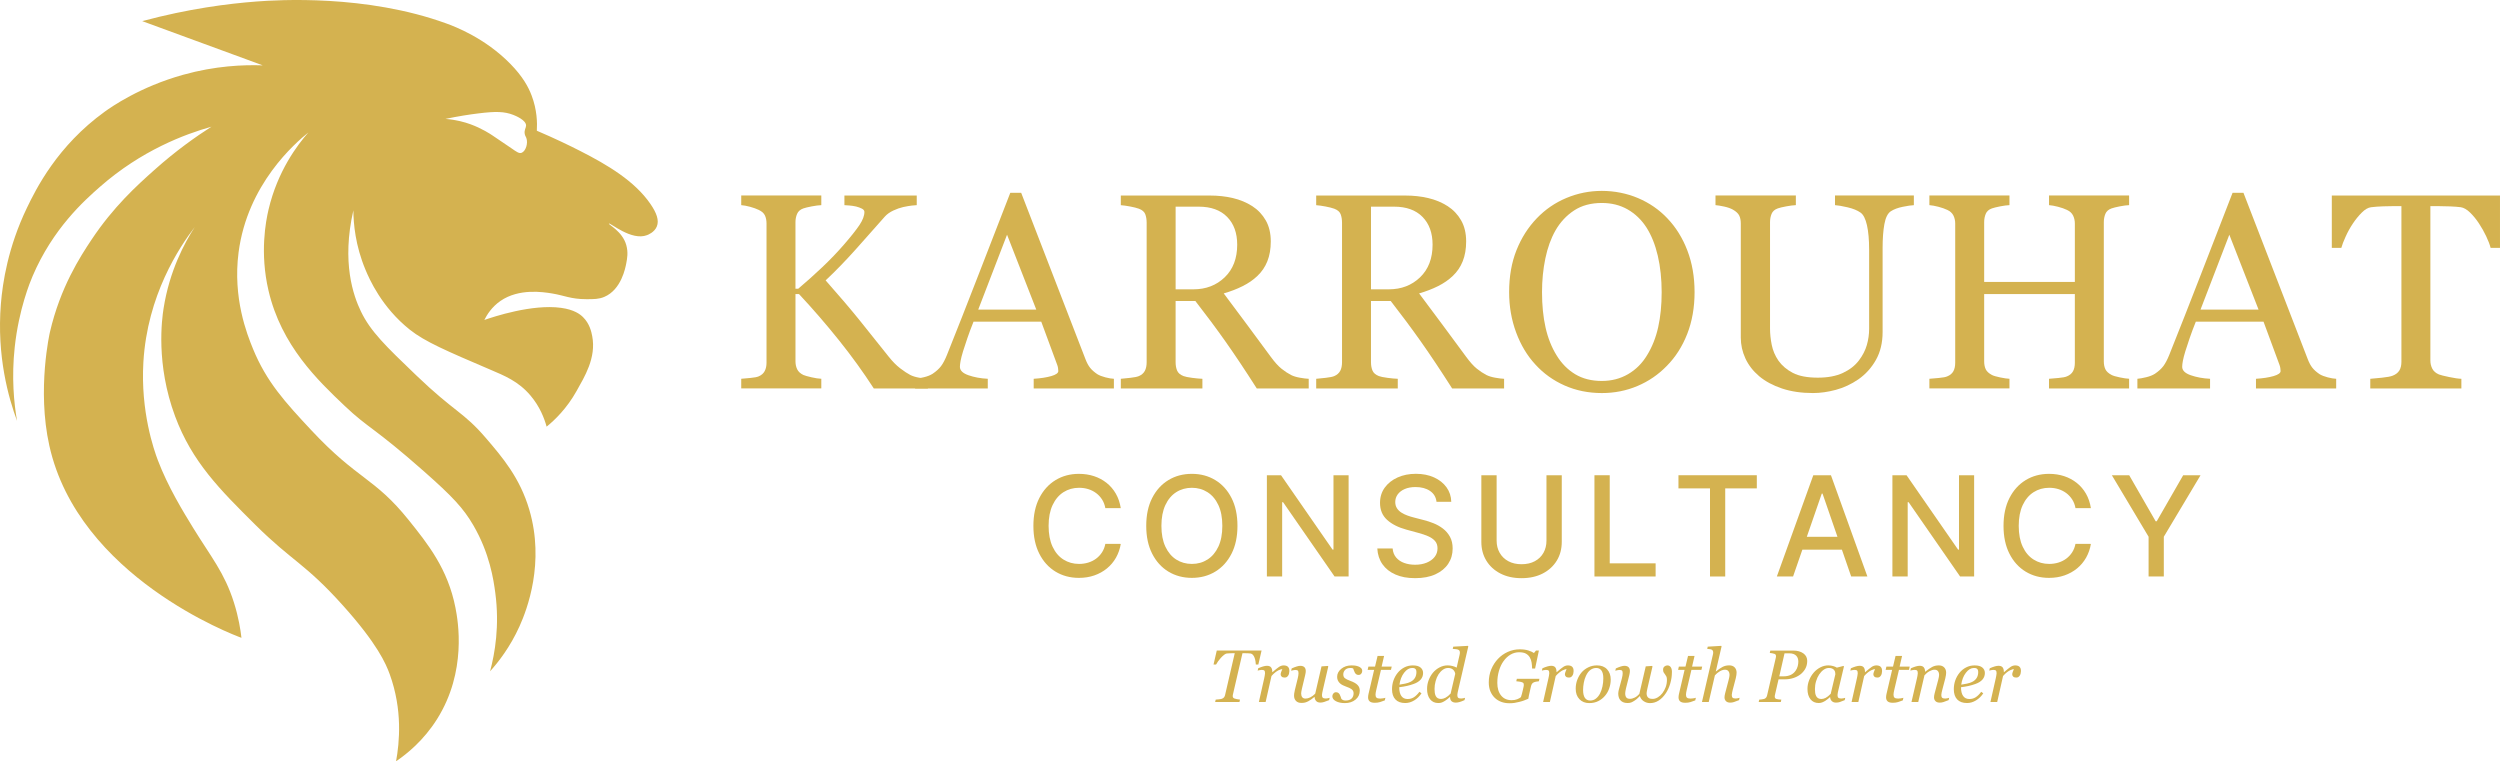 <?xml version="1.0" encoding="UTF-8"?>
<svg id="Layer_2" data-name="Layer 2" xmlns="http://www.w3.org/2000/svg" viewBox="0 0 2154.82 656.15">
  <defs>
    <style>
      .cls-1 {
        fill: #d4b250;
      }
    </style>
  </defs>
  <g id="Layer_2-2" data-name="Layer 2">
    <path class="cls-1" d="M560.66,175.83c-13.57-19.76-36.72-33.56-60.66-45.75-8.85-4.51-21.56-10.7-37.29-17.4.42-6.77.23-17.91-4.48-30.34-2.79-7.39-7.6-16.33-18.39-27.35-21.9-22.33-47.81-32.12-55.2-34.8C315.54-4.92,239.31-.09,221.05,1.3c-24.32,1.85-58.37,6.13-98.46,16.91,34.64,12.71,69.29,25.42,103.92,38.13-16.58-.6-40.78.34-68.62,8.11-37.41,10.44-62.07,27.81-67.63,31.82-40.84,29.49-59.18,66.5-67.13,83.04C6.88,213.15,2.25,243.68.77,261.85c-3.7,45.35,6.68,81.33,13.92,100.93-2.67-15.47-4.83-37.51-1.99-63.64,3.57-32.88,13.34-56.3,15.41-61.16,17.44-40.85,44.36-64.97,58.18-77.07,35.65-31.25,72.86-45.21,95.97-51.71-13,8.29-30.4,20.49-49.22,37.3-15.21,13.58-35.26,31.7-54.2,60.16-9.59,14.41-26.83,40.84-35.8,79.56,0,0-11.37,49.12-.5,97.95,25.12,112.83,158.65,163.08,165.58,165.58-.79-6.89-2.47-17.69-6.46-30.33-8.2-25.95-19.67-39.18-35.31-64.64-8.28-13.48-21.65-35.27-30.33-58.18-3.23-8.54-14.96-41.83-12.43-84.52,3.41-57.7,30.89-98.87,44.25-116.35-8.75,13.56-21.74,37.58-26.85,70.11-1.42,9.04-6.81,47.92,9.94,92.98,14.63,39.35,38.63,63.19,69.11,93.48,31.81,31.59,42.97,33.26,75.58,69.62,29.67,33.07,37.01,50.16,40.28,59.17,11.18,30.75,8.43,58.95,5.47,75.08,9.43-6.4,23.7-17.88,35.31-36.3,25.91-41.15,18.12-84.63,15.91-95.96-6.55-33.55-23.81-55.06-40.27-75.59-29.68-36.98-43.69-34.36-84.04-77.56-22.56-24.17-38.54-41.61-50.22-70.11-5.2-12.7-17.5-43.77-12.43-83.04,7.6-58.81,48.78-94.26,60.17-103.43-9.31,10.61-26.54,33.1-34.37,66.63-2.3,9.83-7.6,36.94,0,69.61,11.05,47.53,42.58,77.48,65.7,99.45,20.65,19.62,24.96,18.1,68.62,56.68,23.98,21.19,33.58,31.3,42.26,46.24,14.18,24.4,17.43,47.14,18.9,58.18,3.78,28.31-.31,52.06-4.48,67.63,7.13-7.93,17.26-20.83,25.36-38.78,6.58-14.58,21.89-54.77,8.45-100.44-8.1-27.57-23.17-45.16-37.29-61.66-19.57-22.86-26.82-22.2-60.17-54.2-26.24-25.17-39.36-37.76-47.73-55.19-6.4-13.31-16.76-42.09-6.47-87.02.09,11.49,1.68,30.26,10.45,51.21,3.33,7.94,13.85,32.28,38.29,51.71,12.93,10.28,31.66,18.29,69.11,34.31,12.42,5.31,24.36,10.05,34.81,22.37,8.12,9.58,11.96,19.76,13.92,26.85,7.05-5.75,17.43-15.7,25.86-30.82,6.7-12.04,17.05-28.47,13.43-47.24-.7-3.63-2.16-10.71-7.96-16.4-2.49-2.45-7.57-6.4-18.89-7.96-24.93-3.42-58.31,7.73-66.14,10.45,2.25-4.5,6.44-11.26,13.92-16.41,16.01-11.03,36.87-7.65,44.25-6.47,10.92,1.76,16.2,4.95,29.83,4.97,6.47.02,10.79-.02,15.42-1.99,14.73-6.25,18.21-25.26,18.9-28.83.82-4.28,1.82-9.51,0-15.92-3.34-11.78-15.51-17.54-14.92-18.39.81-1.18,19.36,15.15,32.82,9.94.83-.32,6.36-2.38,8.45-7.46,2.17-5.28-.2-11.73-5.47-19.39ZM449.51,131.73c-2.13.72-4.16-.77-8.71-3.94t-16.27-11.01c-1.64-1.12-9.12-6.09-19.06-9.7-4.9-1.78-12.19-3.87-21.52-4.59,11.32-2.39,21.05-3.85,28.59-4.77,14.56-1.78,22.07-1.72,29.89,1.31,1.54.6,11.08,4.39,11.01,9.2-.03,2.03-1.77,3.85-1.15,7.23.3,1.64.88,2.1,1.38,3.45,1.7,4.62-.58,11.6-4.17,12.82Z"/>
    <g>
      <path class="cls-1" d="M799.78,334.81h-46.64c-8.98-13.91-18.97-27.71-29.94-41.43-10.98-13.71-22.48-27.01-34.51-39.9h-3.05v57.89c0,2.58.49,4.88,1.46,6.91.98,2.03,2.75,3.67,5.33,4.92,1.25.55,3.57,1.21,6.97,1.99,3.4.78,6.23,1.21,8.5,1.29v8.32h-69.02v-8.32c1.8-.16,4.41-.39,7.85-.7,3.44-.31,5.86-.78,7.27-1.41,2.34-1.01,4.04-2.52,5.1-4.51s1.58-4.39,1.58-7.21v-120c0-2.66-.45-4.96-1.35-6.91-.9-1.95-2.68-3.55-5.33-4.8-2.11-1.01-4.61-1.91-7.5-2.7-2.89-.78-5.43-1.25-7.62-1.41v-8.32h69.02v8.32c-2.19.08-4.92.43-8.2,1.05-3.28.63-5.7,1.21-7.27,1.76-2.66.94-4.45,2.5-5.39,4.69-.94,2.19-1.41,4.57-1.41,7.15v57.42h2.34c7.03-5.94,13.95-12.13,20.74-18.57s12.97-12.87,18.52-19.28c6.17-7.11,10.68-12.79,13.54-17.05,2.85-4.26,4.28-8.03,4.28-11.31,0-1.17-.72-2.13-2.17-2.87-1.45-.74-3.11-1.35-4.98-1.82-2.19-.47-4.14-.76-5.86-.88-1.72-.12-3.13-.21-4.22-.29v-8.32h62.34v8.32c-.23,0-.74.04-1.52.12-.78.08-1.68.16-2.69.23-1.09.08-2.19.23-3.28.47-1.09.23-2.5.51-4.22.82-2.73.63-5.56,1.62-8.49,2.99-2.93,1.37-5.33,3.07-7.2,5.1-8.04,9.14-16.43,18.6-25.17,28.37-8.74,9.77-17.39,18.68-25.97,26.74,11.89,13.43,21.72,24.99,29.51,34.67,7.78,9.68,16.05,20.03,24.81,31.04,3.34,4.22,6.69,7.6,10.03,10.14,3.34,2.54,6.22,4.43,8.63,5.68,2.02,1.02,4.55,1.8,7.58,2.34,3.03.55,5.56.86,7.58.94v8.32Z"/>
      <path class="cls-1" d="M960.09,334.81h-69.12v-8.32c6.09-.39,11.15-1.17,15.17-2.34,4.02-1.17,6.04-2.62,6.04-4.34,0-.7-.08-1.56-.23-2.58-.16-1.01-.39-1.91-.7-2.7l-13.77-37.27h-58.37c-2.19,5.47-3.97,10.24-5.34,14.3-1.37,4.06-2.6,7.81-3.7,11.25-1.02,3.36-1.72,6.09-2.11,8.2-.39,2.11-.59,3.83-.59,5.16,0,3.13,2.46,5.55,7.38,7.27,4.92,1.72,10.47,2.74,16.64,3.05v8.32h-62.63v-8.32c2.03-.16,4.57-.6,7.62-1.35,3.05-.74,5.55-1.74,7.5-2.99,3.12-2.11,5.55-4.32,7.27-6.62,1.72-2.3,3.4-5.49,5.04-9.55,8.36-20.86,17.58-44.3,27.66-70.31s19.06-49.18,26.95-69.49h9.38l55.43,143.44c1.17,3.05,2.5,5.51,3.98,7.38,1.48,1.88,3.55,3.71,6.21,5.51,1.8,1.09,4.14,2.01,7.03,2.75,2.89.74,5.31,1.15,7.27,1.23v8.32ZM893.19,266.84l-25.19-64.53-24.83,64.53h50.02Z"/>
      <path class="cls-1" d="M1128.02,334.81h-44.78c-9.91-15.55-18.87-28.98-26.87-40.31-8-11.33-16.68-23.01-26.05-35.04h-17.03v52.73c0,2.74.43,5.14,1.29,7.21.86,2.07,2.7,3.65,5.51,4.75,1.41.55,3.87,1.05,7.38,1.52s6.48.74,8.91.82v8.32h-70.31v-8.32c1.88-.16,4.59-.43,8.14-.82,3.55-.39,6.04-.9,7.44-1.52,2.34-1.01,4.04-2.5,5.1-4.45,1.05-1.95,1.58-4.45,1.58-7.5v-120.23c0-2.73-.39-5.16-1.17-7.27-.78-2.11-2.62-3.71-5.51-4.8-1.95-.7-4.49-1.35-7.62-1.93-3.13-.59-5.78-.96-7.97-1.11v-8.32h76.76c7.03,0,13.63.72,19.8,2.17,6.17,1.45,11.76,3.77,16.76,6.97,4.84,3.13,8.71,7.21,11.6,12.25,2.89,5.04,4.34,11.11,4.34,18.22,0,6.41-.98,12.07-2.93,16.99-1.95,4.92-4.84,9.18-8.67,12.77-3.52,3.36-7.73,6.27-12.66,8.73s-10.35,4.55-16.29,6.27c8.2,10.86,15.02,20,20.45,27.42,5.43,7.42,12.09,16.45,19.98,27.07,3.44,4.69,6.54,8.14,9.32,10.37,2.77,2.23,5.53,4.04,8.26,5.45,2.03,1.02,4.57,1.8,7.62,2.34,3.05.55,5.58.86,7.62.94v8.32ZM1066.38,210.89c0-10.06-2.89-18.04-8.67-23.93-5.78-5.89-13.95-8.83-24.49-8.83h-19.92v71.25h15.35c10.78,0,19.76-3.45,26.95-10.35,7.19-6.9,10.78-16.28,10.78-28.14Z"/>
      <path class="cls-1" d="M1296.42,334.81h-44.78c-9.91-15.55-18.87-28.98-26.87-40.31-8-11.33-16.68-23.01-26.05-35.04h-17.03v52.73c0,2.74.43,5.14,1.29,7.21.86,2.07,2.7,3.65,5.51,4.75,1.41.55,3.87,1.05,7.38,1.52s6.48.74,8.91.82v8.32h-70.31v-8.32c1.88-.16,4.59-.43,8.14-.82,3.55-.39,6.04-.9,7.44-1.52,2.34-1.01,4.04-2.5,5.1-4.45,1.05-1.95,1.58-4.45,1.58-7.5v-120.23c0-2.73-.39-5.16-1.17-7.27-.78-2.11-2.62-3.71-5.51-4.8-1.95-.7-4.49-1.35-7.62-1.93-3.13-.59-5.78-.96-7.97-1.11v-8.32h76.76c7.03,0,13.63.72,19.8,2.17,6.17,1.45,11.76,3.77,16.76,6.97,4.84,3.13,8.71,7.21,11.6,12.25,2.89,5.04,4.34,11.11,4.34,18.22,0,6.41-.98,12.07-2.93,16.99-1.95,4.92-4.84,9.18-8.67,12.77-3.52,3.36-7.73,6.27-12.66,8.73s-10.35,4.55-16.29,6.27c8.2,10.86,15.02,20,20.45,27.42,5.43,7.42,12.09,16.45,19.98,27.07,3.44,4.69,6.54,8.14,9.32,10.37,2.77,2.23,5.53,4.04,8.26,5.45,2.03,1.02,4.57,1.8,7.62,2.34,3.05.55,5.58.86,7.62.94v8.32ZM1234.78,210.89c0-10.06-2.89-18.04-8.67-23.93-5.78-5.89-13.95-8.83-24.49-8.83h-19.92v71.25h15.35c10.78,0,19.76-3.45,26.95-10.35,7.19-6.9,10.78-16.28,10.78-28.14Z"/>
      <path class="cls-1" d="M1437.16,188.21c7.34,7.66,13.08,16.9,17.23,27.71,4.14,10.82,6.21,22.79,6.21,35.92s-2.11,25.2-6.33,35.98-10.08,19.96-17.58,27.54c-7.27,7.5-15.7,13.28-25.31,17.34s-19.84,6.09-30.7,6.09c-11.56,0-22.25-2.17-32.05-6.5-9.81-4.34-18.22-10.37-25.25-18.11-7.03-7.58-12.56-16.78-16.58-27.6-4.02-10.82-6.04-22.4-6.04-34.75,0-13.51,2.11-25.57,6.33-36.15,4.22-10.59,10.04-19.75,17.46-27.48,7.34-7.66,15.88-13.52,25.61-17.58,9.73-4.06,19.9-6.09,30.53-6.09s21.41,2.07,31.17,6.21c9.76,4.14,18.2,9.96,25.31,17.46ZM1419.7,306.1c4.37-7.11,7.56-15.16,9.55-24.14,1.99-8.98,2.99-19.02,2.99-30.12s-1.11-21.87-3.34-31.41c-2.23-9.53-5.49-17.66-9.79-24.38-4.3-6.64-9.69-11.82-16.17-15.53-6.49-3.71-13.91-5.57-22.27-5.57-9.38,0-17.34,2.15-23.91,6.45-6.56,4.3-11.92,10.04-16.05,17.23-3.91,6.88-6.82,14.92-8.73,24.14-1.92,9.22-2.87,18.91-2.87,29.06,0,11.25,1.01,21.41,3.05,30.47,2.03,9.06,5.23,17.11,9.61,24.14,4.22,6.88,9.53,12.25,15.94,16.11,6.41,3.87,14.06,5.8,22.97,5.8,8.36,0,15.9-1.95,22.62-5.86,6.72-3.91,12.19-9.38,16.41-16.41Z"/>
      <path class="cls-1" d="M1649.62,176.84c-2.19.08-5.39.55-9.61,1.41-4.22.86-7.66,2.15-10.31,3.87-2.66,1.8-4.49,5.51-5.51,11.13-1.02,5.62-1.52,12.5-1.52,20.62v72.3c0,9.22-1.92,17.23-5.74,24.02-3.83,6.8-8.87,12.38-15.12,16.76-6.17,4.22-12.68,7.25-19.51,9.08-6.84,1.83-13.38,2.75-19.63,2.75-10,0-18.91-1.31-26.72-3.93-7.81-2.62-14.38-6.15-19.69-10.61-5.24-4.45-9.18-9.55-11.84-15.29-2.66-5.74-3.98-11.74-3.98-17.99v-98.32c0-2.73-.45-5.02-1.35-6.86-.9-1.83-2.72-3.53-5.45-5.1-1.95-1.09-4.45-1.97-7.5-2.64-3.05-.66-5.55-1.07-7.5-1.23v-8.32h69.26v8.32c-2.19.08-4.94.43-8.26,1.05-3.32.62-5.76,1.21-7.32,1.76-2.66.94-4.43,2.5-5.33,4.68-.9,2.19-1.35,4.57-1.35,7.14v91.8c0,4.45.49,9.12,1.46,13.99.98,4.88,2.91,9.43,5.8,13.64,3.05,4.3,7.19,7.81,12.42,10.54,5.23,2.73,12.42,4.1,21.56,4.1,8.59,0,15.8-1.37,21.62-4.1,5.82-2.73,10.41-6.32,13.77-10.77,3.2-4.21,5.47-8.62,6.8-13.23,1.33-4.6,1.99-9.25,1.99-13.93v-68.15c0-8.66-.63-15.75-1.88-21.25-1.25-5.5-3.09-9.12-5.51-10.83-2.74-1.95-6.47-3.47-11.19-4.57-4.73-1.09-8.34-1.72-10.84-1.87v-8.32h67.97v8.32Z"/>
      <path class="cls-1" d="M1835.13,334.81h-69.02v-8.32c1.88-.16,4.59-.39,8.14-.7,3.55-.31,6-.78,7.32-1.41,2.34-.94,4.06-2.36,5.16-4.28,1.09-1.91,1.64-4.39,1.64-7.44v-59.18h-78.16v57.89c0,2.74.45,5.04,1.35,6.91.9,1.88,2.67,3.52,5.33,4.92,1.33.7,3.69,1.41,7.09,2.11s6.07,1.09,8.03,1.17v8.32h-69.02v-8.32c1.88-.16,4.59-.39,8.14-.7,3.55-.31,6-.78,7.32-1.41,2.34-.94,4.06-2.36,5.16-4.28,1.09-1.91,1.64-4.39,1.64-7.44v-120c0-2.5-.51-4.78-1.52-6.86-1.02-2.07-2.77-3.69-5.27-4.86-2.11-1.01-4.67-1.91-7.68-2.7-3.01-.78-5.61-1.25-7.79-1.41v-8.32h69.02v8.32c-2.19.08-4.86.43-8.03,1.05-3.16.63-5.53,1.21-7.09,1.76-2.66.94-4.43,2.5-5.33,4.69-.9,2.19-1.35,4.57-1.35,7.15v51.56h78.16v-50.39c0-2.5-.51-4.78-1.52-6.86-1.02-2.07-2.77-3.69-5.27-4.86-2.11-1.01-4.67-1.91-7.68-2.7-3.01-.78-5.61-1.25-7.79-1.41v-8.32h69.02v8.32c-2.19.08-4.86.43-8.03,1.05-3.16.63-5.53,1.21-7.09,1.76-2.66.94-4.43,2.5-5.33,4.69-.9,2.19-1.35,4.57-1.35,7.15v119.88c0,2.74.45,5.04,1.35,6.91.9,1.88,2.67,3.52,5.33,4.92,1.33.7,3.69,1.41,7.09,2.11s6.07,1.09,8.03,1.17v8.32Z"/>
      <path class="cls-1" d="M2013.61,334.81h-69.12v-8.32c6.09-.39,11.15-1.17,15.17-2.34,4.02-1.17,6.04-2.62,6.04-4.34,0-.7-.08-1.56-.23-2.58-.16-1.01-.39-1.91-.7-2.7l-13.77-37.27h-58.37c-2.19,5.47-3.97,10.24-5.34,14.3-1.37,4.06-2.6,7.81-3.7,11.25-1.02,3.36-1.72,6.09-2.11,8.2s-.59,3.83-.59,5.16c0,3.13,2.46,5.55,7.38,7.27,4.92,1.72,10.47,2.74,16.64,3.05v8.32h-62.63v-8.32c2.03-.16,4.57-.6,7.62-1.35,3.05-.74,5.55-1.74,7.5-2.99,3.12-2.11,5.55-4.32,7.27-6.62,1.72-2.3,3.4-5.49,5.04-9.55,8.36-20.86,17.58-44.3,27.66-70.31s19.06-49.18,26.95-69.49h9.38l55.43,143.44c1.17,3.05,2.5,5.51,3.98,7.38,1.48,1.88,3.55,3.71,6.21,5.51,1.8,1.09,4.14,2.01,7.03,2.75,2.89.74,5.31,1.15,7.27,1.23v8.32ZM1946.71,266.84l-25.19-64.53-24.83,64.53h50.01Z"/>
      <path class="cls-1" d="M2154.82,213.64h-8.09c-.71-2.81-1.98-6.15-3.82-10.02-1.84-3.87-3.9-7.52-6.17-10.96-2.35-3.59-4.92-6.74-7.69-9.43-2.78-2.7-5.46-4.24-8.05-4.63-2.43-.31-5.48-.55-9.16-.7-3.68-.16-7.09-.23-10.22-.23h-6.81v133.01c0,2.58.55,4.94,1.64,7.09,1.09,2.15,3.01,3.81,5.74,4.98,1.41.55,4.35,1.29,8.85,2.23,4.49.94,7.99,1.45,10.49,1.52v8.32h-78.52v-8.32c2.19-.16,5.53-.47,10.02-.94,4.49-.47,7.6-1.05,9.32-1.76,2.58-1.01,4.47-2.48,5.68-4.39,1.21-1.91,1.82-4.47,1.82-7.68v-134.06h-6.8c-2.42,0-5.43.06-9.02.18-3.59.12-7.03.37-10.31.76-2.58.31-5.25,1.86-8.03,4.63-2.77,2.77-5.33,5.92-7.68,9.43s-4.42,7.25-6.21,11.19c-1.8,3.95-3.05,7.21-3.75,9.79h-8.2v-45.12h144.96v45.12Z"/>
    </g>
    <g>
      <path class="cls-1" d="M966.03,438h-13.3c-.51-2.84-1.46-5.34-2.85-7.5-1.39-2.16-3.1-3.99-5.11-5.5-2.02-1.5-4.27-2.64-6.75-3.41-2.49-.77-5.12-1.15-7.9-1.15-5.03,0-9.52,1.26-13.49,3.79-3.96,2.53-7.09,6.24-9.38,11.12-2.29,4.89-3.43,10.85-3.43,17.9s1.14,13.1,3.43,17.98c2.29,4.89,5.42,8.58,9.4,11.08,3.98,2.5,8.45,3.75,13.42,3.75,2.76,0,5.38-.38,7.86-1.13,2.49-.75,4.74-1.87,6.75-3.34,2.02-1.48,3.73-3.29,5.13-5.43,1.41-2.14,2.38-4.61,2.92-7.39l13.3.04c-.71,4.29-2.08,8.23-4.11,11.83s-4.63,6.69-7.8,9.29c-3.17,2.6-6.78,4.61-10.85,6.03-4.06,1.42-8.5,2.13-13.3,2.13-7.56,0-14.29-1.8-20.2-5.39-5.91-3.59-10.56-8.74-13.96-15.45-3.4-6.71-5.09-14.7-5.09-23.99s1.7-17.32,5.11-24.01,8.07-11.83,13.98-15.43c5.91-3.59,12.63-5.39,20.16-5.39,4.63,0,8.96.66,12.98,1.98,4.02,1.32,7.63,3.25,10.85,5.8,3.21,2.54,5.87,5.64,7.97,9.29,2.1,3.65,3.52,7.82,4.26,12.51Z"/>
      <path class="cls-1" d="M1066.6,453.25c0,9.32-1.7,17.32-5.11,24.01-3.41,6.69-8.08,11.83-14,15.43s-12.65,5.39-20.18,5.39-14.3-1.8-20.22-5.39-10.59-8.74-14-15.45-5.11-14.7-5.11-23.99,1.7-17.32,5.11-24.01,8.08-11.83,14-15.43,12.66-5.39,20.22-5.39,14.25,1.8,20.18,5.39,10.59,8.74,14,15.43,5.11,14.69,5.11,24.01ZM1053.56,453.25c0-7.1-1.14-13.09-3.43-17.96-2.29-4.87-5.41-8.57-9.38-11.08-3.96-2.51-8.44-3.77-13.44-3.77s-9.52,1.26-13.47,3.77c-3.95,2.51-7.07,6.21-9.35,11.08-2.29,4.87-3.43,10.86-3.43,17.96s1.14,13.09,3.43,17.96c2.29,4.87,5.4,8.57,9.35,11.08,3.95,2.51,8.44,3.77,13.47,3.77s9.48-1.26,13.44-3.77c3.96-2.51,7.09-6.21,9.38-11.08,2.29-4.87,3.43-10.86,3.43-17.96Z"/>
      <path class="cls-1" d="M1162.4,409.62v87.27h-12.1l-44.36-64.01h-.81v64.01h-13.17v-87.27h12.19l44.4,64.09h.81v-64.09h13.04Z"/>
      <path class="cls-1" d="M1238.18,432.54c-.46-4.03-2.33-7.17-5.62-9.4-3.3-2.23-7.44-3.34-12.44-3.34-3.58,0-6.68.56-9.29,1.68-2.62,1.12-4.64,2.66-6.07,4.6-1.44,1.95-2.15,4.16-2.15,6.63,0,2.07.49,3.86,1.47,5.37s2.27,2.76,3.88,3.77c1.6,1.01,3.33,1.85,5.18,2.51,1.85.67,3.62,1.21,5.33,1.64l8.52,2.22c2.78.68,5.64,1.61,8.56,2.77s5.64,2.7,8.14,4.6c2.5,1.9,4.52,4.26,6.07,7.07,1.55,2.81,2.32,6.18,2.32,10.1,0,4.94-1.27,9.33-3.81,13.17-2.54,3.84-6.22,6.86-11.04,9.08-4.81,2.22-10.63,3.32-17.45,3.32s-12.19-1.04-16.96-3.11c-4.77-2.07-8.51-5.02-11.21-8.84-2.7-3.82-4.19-8.36-4.47-13.62h13.21c.25,3.15,1.29,5.77,3.09,7.86,1.8,2.09,4.12,3.64,6.95,4.64,2.83,1.01,5.93,1.51,9.31,1.51,3.72,0,7.04-.59,9.95-1.77,2.91-1.18,5.21-2.83,6.88-4.94,1.68-2.12,2.51-4.59,2.51-7.44,0-2.58-.73-4.7-2.19-6.35-1.46-1.65-3.44-3.01-5.92-4.09-2.49-1.08-5.29-2.03-8.42-2.86l-10.31-2.81c-6.99-1.9-12.52-4.7-16.6-8.39-4.08-3.69-6.12-8.58-6.12-14.66,0-5.03,1.36-9.42,4.09-13.17,2.73-3.75,6.42-6.67,11.08-8.76s9.91-3.13,15.77-3.13,11.13,1.04,15.66,3.11c4.53,2.07,8.1,4.92,10.72,8.54,2.61,3.62,3.98,7.78,4.09,12.46h-12.7Z"/>
      <path class="cls-1" d="M1332.92,409.62h13.21v57.4c0,6.11-1.43,11.51-4.3,16.21-2.87,4.7-6.9,8.39-12.1,11.08s-11.29,4.03-18.28,4.03-13.04-1.34-18.24-4.03c-5.2-2.68-9.23-6.38-12.1-11.08s-4.3-10.11-4.3-16.21v-57.4h13.17v56.33c0,3.95.87,7.46,2.62,10.53s4.23,5.48,7.44,7.22c3.21,1.75,7.02,2.62,11.42,2.62s8.26-.87,11.48-2.62c3.22-1.75,5.7-4.16,7.42-7.22s2.58-6.58,2.58-10.53v-56.33Z"/>
      <path class="cls-1" d="M1374.3,496.89v-87.27h13.17v75.94h39.55v11.33h-52.71Z"/>
      <path class="cls-1" d="M1446.71,420.95v-11.33h67.54v11.33h-27.23v75.94h-13.12v-75.94h-27.19Z"/>
      <path class="cls-1" d="M1545.5,496.89h-13.98l31.41-87.27h15.21l31.41,87.27h-13.98l-24.67-71.42h-.68l-24.72,71.42ZM1547.84,462.71h45.34v11.08h-45.34v-11.08Z"/>
      <path class="cls-1" d="M1701.56,409.62v87.27h-12.1l-44.36-64.01h-.81v64.01h-13.17v-87.27h12.19l44.4,64.09h.81v-64.09h13.04Z"/>
      <path class="cls-1" d="M1802.22,438h-13.29c-.51-2.84-1.46-5.34-2.86-7.5-1.39-2.16-3.1-3.99-5.11-5.5-2.02-1.5-4.27-2.64-6.75-3.41-2.49-.77-5.12-1.15-7.91-1.15-5.03,0-9.52,1.26-13.49,3.79-3.96,2.53-7.09,6.24-9.38,11.12-2.29,4.89-3.43,10.85-3.43,17.9s1.14,13.1,3.43,17.98c2.29,4.89,5.42,8.58,9.4,11.08,3.98,2.5,8.45,3.75,13.42,3.75,2.75,0,5.38-.38,7.86-1.13,2.49-.75,4.74-1.87,6.75-3.34s3.73-3.29,5.13-5.43c1.41-2.14,2.38-4.61,2.92-7.39l13.29.04c-.71,4.29-2.08,8.23-4.11,11.83-2.03,3.59-4.63,6.69-7.8,9.29-3.17,2.6-6.78,4.61-10.85,6.03s-8.49,2.13-13.29,2.13c-7.56,0-14.29-1.8-20.2-5.39-5.91-3.59-10.56-8.74-13.96-15.45-3.4-6.71-5.09-14.7-5.09-23.99s1.71-17.32,5.12-24.01c3.41-6.69,8.07-11.83,13.98-15.43,5.91-3.59,12.63-5.39,20.16-5.39,4.63,0,8.96.66,12.98,1.98,4.02,1.32,7.63,3.25,10.84,5.8,3.21,2.54,5.87,5.64,7.97,9.29,2.1,3.65,3.52,7.82,4.26,12.51Z"/>
      <path class="cls-1" d="M1820.25,409.62h14.96l22.8,39.67h.94l22.8-39.67h14.96l-31.66,53.01v34.26h-13.12v-34.26l-31.66-53.01Z"/>
    </g>
    <g>
      <path class="cls-1" d="M1087.38,560.74l-2.78,12.03h-2.16c-.02-.73-.12-1.66-.3-2.78-.18-1.12-.43-2.13-.76-3.03-.35-.96-.81-1.78-1.39-2.47-.57-.69-1.25-1.09-2.04-1.22-.62-.08-1.42-.15-2.38-.19-.97-.04-1.86-.06-2.69-.06h-1.96l-8.27,35.79c-.04.16-.07.35-.09.54-.02.2-.03.39-.03.58,0,.5.09.91.28,1.23.19.32.54.61,1.06.86.42.17,1.17.37,2.27.61,1.09.24,1.98.37,2.67.39l-.5,2.06h-20.95l.5-2.06c.62-.04,1.53-.12,2.72-.25s2.05-.28,2.59-.47c.83-.31,1.46-.74,1.88-1.28.42-.54.71-1.19.88-1.94l8.34-36.06h-1.66c-.63,0-1.41.02-2.35.05-.94.03-1.9.1-2.88.2-.69.08-1.49.5-2.41,1.23-.92.74-1.84,1.61-2.75,2.61-.88.98-1.67,1.97-2.38,2.98-.71,1.01-1.26,1.9-1.66,2.67h-2.19l2.78-12.03h38.62Z"/>
      <path class="cls-1" d="M1111.32,578.61c0,.58-.08,1.22-.25,1.92-.17.7-.41,1.28-.72,1.73-.38.56-.79,1-1.23,1.3-.45.3-1.09.45-1.92.45-1.12,0-1.97-.28-2.53-.84s-.84-1.19-.84-1.88c0-.65.16-1.37.47-2.17.31-.8.64-1.6.97-2.39-.25,0-.66.07-1.23.2-.57.14-1.26.4-2.07.8s-1.73.99-2.76,1.78-2.12,1.85-3.29,3.16l-5.04,22.4h-5.83l4.56-20.27c.1-.5.25-1.25.45-2.25.2-1,.3-1.74.3-2.22,0-1.17-.2-1.95-.59-2.35s-1.19-.59-2.37-.59c-.46,0-1.04.08-1.75.23s-1.26.29-1.65.39l.47-2c1.62-.73,3.06-1.27,4.31-1.62,1.25-.35,2.32-.53,3.22-.53,1.67,0,2.85.45,3.56,1.36.71.91,1.06,2.27,1.06,4.08h.19c2.48-2.15,4.36-3.65,5.64-4.5,1.28-.86,2.62-1.28,4.02-1.28.67,0,1.31.08,1.94.25.62.17,1.16.45,1.59.84.46.44.8.94,1.02,1.52.22.57.33,1.4.33,2.48Z"/>
      <path class="cls-1" d="M1133.13,600.71h-.19c-.96.77-1.88,1.48-2.75,2.12-.88.65-1.74,1.19-2.59,1.62-1,.5-1.91.86-2.72,1.08s-1.88.33-3.19.33c-2,0-3.55-.58-4.66-1.73-1.1-1.16-1.66-2.67-1.66-4.55,0-.5.04-1.09.12-1.78.08-.69.28-1.71.59-3.06l2.43-9.91c.21-.92.38-1.73.51-2.44.14-.71.2-1.38.2-2.03,0-1.17-.19-1.94-.58-2.33-.38-.38-1.17-.58-2.36-.58-.46,0-1.04.09-1.75.26-.71.18-1.26.32-1.65.43l.47-2.01c1.62-.73,3.06-1.29,4.3-1.67,1.24-.38,2.23-.57,2.98-.57,1.67,0,2.89.39,3.67,1.17s1.17,1.89,1.17,3.33c0,.38-.04.89-.12,1.53-.08.65-.21,1.29-.38,1.94l-2.76,11.56c-.21.88-.38,1.69-.51,2.45-.13.76-.2,1.34-.2,1.73,0,1.4.3,2.5.91,3.31s1.56,1.22,2.87,1.22,2.7-.35,4.1-1.05c1.41-.7,2.82-1.75,4.23-3.17l5.44-23.53,5.45-.38.38.47-4.65,20.12c-.21.85-.4,1.71-.56,2.58-.17.87-.25,1.47-.25,1.83,0,1.19.25,2,.76,2.42.51.43,1.36.64,2.54.64.39,0,.96-.06,1.68-.19.73-.12,1.29-.26,1.68-.41l-.47,2c-1.73.71-3.17,1.24-4.33,1.59s-2.22.53-3.2.53c-1.69,0-2.94-.49-3.76-1.47s-1.23-2.12-1.23-3.44Z"/>
      <path class="cls-1" d="M1159.16,606.02c-3.08,0-5.65-.55-7.7-1.64-2.05-1.09-3.08-2.53-3.08-4.3,0-.83.3-1.61.91-2.34.6-.73,1.34-1.09,2.22-1.09s1.51.19,2.02.58c.51.39.91.84,1.2,1.36.31.54.59,1.19.83,1.94.24.75.44,1.37.61,1.84.31.35.75.68,1.3.98.55.3,1.35.45,2.39.45,2.25,0,3.95-.56,5.11-1.69,1.16-1.13,1.73-2.65,1.73-4.57,0-1.42-.54-2.55-1.62-3.4-1.08-.84-2.7-1.62-4.84-2.33-.77-.25-1.68-.63-2.72-1.14-1.04-.51-1.88-1.06-2.5-1.64-.75-.67-1.35-1.46-1.81-2.38-.46-.92-.69-2-.69-3.26,0-2.67,1.19-4.98,3.58-6.94,2.39-1.95,5.32-2.93,8.8-2.93.81,0,1.69.04,2.62.12.94.08,1.97.31,3.09.69.98.33,1.81.83,2.5,1.48s1.03,1.51,1.03,2.55c0,.85-.29,1.63-.86,2.33-.57.7-1.33,1.05-2.27,1.05-.77,0-1.41-.17-1.91-.5-.5-.33-.92-.78-1.25-1.34-.33-.56-.6-1.17-.81-1.81-.21-.65-.44-1.28-.69-1.91-.4-.17-.75-.28-1.06-.34s-.73-.09-1.25-.09c-2.04,0-3.59.55-4.64,1.64-1.05,1.1-1.58,2.4-1.58,3.9s.47,2.56,1.42,3.3c.95.74,2.52,1.51,4.7,2.3,2.83,1.02,4.89,2.19,6.17,3.51,1.28,1.31,1.92,2.94,1.92,4.88,0,3.17-1.22,5.76-3.66,7.75-2.44,1.99-5.51,2.99-9.22,2.99Z"/>
      <path class="cls-1" d="M1184.91,605.74c-1.98,0-3.43-.4-4.34-1.2-.92-.8-1.38-1.95-1.38-3.45,0-.48.03-.93.09-1.36.06-.43.15-.91.25-1.45l4.87-20.88h-5.59l.66-2.84h5.71l2.18-9.16h5.62l-2.11,9.16h8.7l-.65,2.84h-8.63l-4.03,17.22c-.19.79-.34,1.56-.47,2.3-.12.74-.19,1.37-.19,1.89,0,1.15.29,1.98.86,2.52.57.53,1.61.8,3.11.8.54,0,1.3-.07,2.28-.2.98-.13,1.74-.31,2.28-.52l-.53,2.28c-1.46.56-2.83,1.05-4.12,1.45-1.29.41-2.81.61-4.56.61Z"/>
      <path class="cls-1" d="M1226.6,580.03c0,2.21-.69,4.11-2.08,5.7-1.38,1.59-3.4,2.85-6.05,3.79-1.94.71-3.9,1.28-5.88,1.72-1.98.44-4.17.8-6.56,1.1,0,3.29.61,5.81,1.83,7.55,1.22,1.74,3.01,2.61,5.36,2.61,2.08,0,3.92-.52,5.52-1.56,1.59-1.04,3.16-2.59,4.7-4.66l1.78,1.31c-1.67,2.54-3.75,4.57-6.25,6.09s-5.09,2.28-7.78,2.28c-3.69,0-6.5-1.03-8.45-3.1-1.95-2.06-2.92-4.99-2.92-8.79,0-2.63.41-5.13,1.23-7.52.82-2.39,2.03-4.57,3.61-6.55,1.54-1.94,3.43-3.5,5.67-4.69,2.24-1.19,4.71-1.78,7.42-1.78,3,0,5.22.61,6.67,1.83,1.45,1.22,2.17,2.78,2.17,4.68ZM1220.85,579.26c0-.81-.11-1.45-.34-1.92-.23-.47-.52-.82-.88-1.04-.38-.25-.77-.41-1.19-.47-.42-.06-.84-.09-1.28-.09-2.5,0-4.81,1.37-6.92,4.12-2.11,2.74-3.45,6.16-4.02,10.26,1.46-.21,3.1-.5,4.94-.89,1.83-.38,3.35-.89,4.56-1.51,1.73-.89,3.02-2.04,3.86-3.45s1.27-3.07,1.27-5Z"/>
      <path class="cls-1" d="M1249.86,600.8h-.22c-.46.4-1.05.91-1.78,1.55-.73.64-1.49,1.19-2.28,1.67-1,.63-1.92,1.11-2.76,1.44-.84.33-1.88.5-3.11.5-3.02,0-5.38-1.09-7.1-3.27s-2.58-5.15-2.58-8.9c0-2.63.46-5.16,1.39-7.6.93-2.44,2.19-4.61,3.8-6.51,1.56-1.83,3.44-3.32,5.64-4.46,2.2-1.14,4.5-1.71,6.89-1.71,1.44,0,2.87.19,4.28.56,1.42.38,2.58.83,3.5,1.38l2.44-10.63c.12-.56.21-1,.27-1.31s.08-.66.08-1.03c0-.75-.15-1.32-.45-1.72-.3-.4-.72-.69-1.27-.88-.5-.19-1.19-.31-2.06-.38s-1.67-.13-2.38-.22l.44-1.91,12.66-.69.31.47-8.67,37.47c-.17.69-.34,1.47-.52,2.36-.18.89-.27,1.56-.27,2.02,0,1.19.25,2,.75,2.42.5.43,1.34.64,2.53.64.4,0,.96-.06,1.69-.19.73-.12,1.29-.26,1.69-.41l-.47,2c-1.75.79-3.2,1.34-4.35,1.66-1.15.31-2.21.47-3.19.47-1.5,0-2.7-.39-3.58-1.17-.89-.78-1.33-2-1.33-3.64ZM1254.3,580.87c-.04-.6-.2-1.19-.47-1.77-.27-.57-.62-1.09-1.03-1.55-.48-.52-1.1-.95-1.86-1.3-.76-.34-1.66-.52-2.71-.52-1.61,0-3.12.5-4.55,1.5-1.43,1-2.69,2.34-3.77,4-1.04,1.61-1.88,3.54-2.5,5.8-.63,2.26-.94,4.53-.94,6.8,0,1.27.07,2.4.22,3.38.15.98.43,1.89.84,2.72.4.77.96,1.38,1.69,1.83.73.45,1.7.67,2.91.67,1.14,0,2.39-.34,3.73-1.03s2.84-1.89,4.48-3.6l3.96-16.96Z"/>
      <path class="cls-1" d="M1300.94,606.14c-2.5,0-4.82-.4-6.97-1.19-2.15-.79-4.02-1.96-5.62-3.5-1.6-1.54-2.86-3.42-3.77-5.63s-1.36-4.75-1.36-7.6c0-4.03.7-7.77,2.11-11.22s3.33-6.47,5.77-9.06c2.4-2.57,5.23-4.58,8.5-6.06,3.27-1.47,6.72-2.21,10.34-2.21,2.88,0,5.34.33,7.39.99,2.05.66,3.66,1.39,4.83,2.19l1.75-2.12h2.5l-3.28,15.5h-2.56c-.04-1.73-.19-3.43-.44-5.11-.25-1.67-.77-3.17-1.56-4.51-.81-1.36-1.93-2.43-3.34-3.23-1.42-.79-3.4-1.19-5.94-1.19s-4.98.66-7.27,1.99-4.29,3.18-6.02,5.58c-1.69,2.31-3.02,5.1-3.98,8.35-.97,3.25-1.45,6.73-1.45,10.45,0,4.63,1.09,8.28,3.28,10.95,2.19,2.67,5.21,4,9.06,4,1.83,0,3.43-.27,4.78-.81,1.35-.54,2.43-1.15,3.22-1.81.29-.85.57-1.75.83-2.7.26-.95.55-2.11.86-3.48l.59-2.69c.04-.23.09-.5.14-.81.05-.31.08-.6.08-.88,0-.52-.07-.95-.2-1.28-.13-.33-.46-.61-.98-.84-.6-.31-1.48-.55-2.64-.7-1.15-.16-2.04-.25-2.67-.3l.47-2.12h19.47l-.47,2.12c-.54.06-1.24.16-2.11.3-.86.14-1.59.33-2.17.58-.75.33-1.31.78-1.67,1.35-.36.56-.64,1.23-.83,2l-.81,3.6c-.48,1.98-.81,3.46-1,4.44-.19.98-.35,1.91-.5,2.79-1.38.56-2.6,1.05-3.67,1.47-1.07.42-2.41.82-4.02,1.22-1.46.38-2.86.67-4.2.88-1.34.21-2.83.31-4.45.31Z"/>
      <path class="cls-1" d="M1356.32,578.61c0,.58-.08,1.22-.25,1.92-.17.7-.41,1.28-.72,1.73-.38.56-.79,1-1.23,1.3-.45.3-1.09.45-1.92.45-1.12,0-1.97-.28-2.53-.84s-.84-1.19-.84-1.88c0-.65.16-1.37.47-2.17.31-.8.64-1.6.97-2.39-.25,0-.66.07-1.23.2-.57.14-1.26.4-2.07.8s-1.73.99-2.76,1.78-2.12,1.85-3.29,3.16l-5.04,22.4h-5.83l4.56-20.27c.1-.5.25-1.25.45-2.25.2-1,.3-1.74.3-2.22,0-1.17-.2-1.95-.59-2.35s-1.19-.59-2.37-.59c-.46,0-1.04.08-1.75.23s-1.26.29-1.66.39l.47-2c1.62-.73,3.06-1.27,4.31-1.62,1.25-.35,2.32-.53,3.22-.53,1.67,0,2.85.45,3.56,1.36.71.91,1.06,2.27,1.06,4.08h.19c2.48-2.15,4.36-3.65,5.64-4.5,1.28-.86,2.62-1.28,4.02-1.28.67,0,1.31.08,1.94.25.62.17,1.16.45,1.59.84.46.44.8.94,1.02,1.52.22.57.33,1.4.33,2.48Z"/>
      <path class="cls-1" d="M1388.32,585.81c0,2.46-.42,4.92-1.25,7.38-.83,2.46-2.04,4.62-3.62,6.47-1.6,1.92-3.54,3.46-5.8,4.61-2.26,1.16-4.88,1.74-7.86,1.74-3.46,0-6.27-1.12-8.42-3.35s-3.23-5.23-3.23-9.01c0-2.77.46-5.36,1.38-7.76.92-2.4,2.15-4.5,3.69-6.32,1.56-1.81,3.5-3.28,5.8-4.39,2.3-1.12,4.8-1.67,7.48-1.67,3.71,0,6.61,1.13,8.7,3.39,2.09,2.26,3.14,5.23,3.14,8.9ZM1381.94,584.62c0-2.96-.53-5.18-1.58-6.66-1.05-1.48-2.57-2.22-4.55-2.22-1.73,0-3.36.53-4.89,1.6s-2.85,2.79-3.95,5.19c-.85,1.81-1.48,3.83-1.88,6.05-.4,2.22-.59,4.27-.59,6.15,0,2.98.52,5.24,1.55,6.77s2.59,2.3,4.67,2.3c1.85,0,3.5-.58,4.94-1.75s2.6-2.65,3.5-4.44c.9-1.75,1.58-3.76,2.06-6.02.48-2.26.72-4.58.72-6.96Z"/>
      <path class="cls-1" d="M1441.07,579.31c0,3.27-.47,6.52-1.41,9.73-.94,3.21-2.22,6.04-3.84,8.48-1.81,2.71-3.86,4.81-6.16,6.29-2.29,1.48-4.78,2.22-7.47,2.22-1.96,0-3.77-.54-5.42-1.63s-2.77-2.57-3.33-4.47c-.75.73-1.44,1.41-2.08,2.03-.63.63-1.46,1.27-2.48,1.94-1.02.67-1.95,1.18-2.8,1.53-.84.35-1.92.53-3.23.53-1.58,0-2.89-.25-3.92-.73-1.03-.49-1.86-1.13-2.48-1.92-.58-.75-1-1.6-1.25-2.55s-.38-1.94-.38-2.99c0-.4.05-.9.14-1.5s.19-1.13.3-1.56l2.66-9.89c.25-.94.43-1.79.55-2.56.12-.77.17-1.41.17-1.91,0-1.17-.19-1.95-.58-2.33-.38-.39-1.17-.58-2.36-.58-.46,0-1.04.09-1.75.26-.71.18-1.26.32-1.66.43l.47-2.01c1.62-.73,3.05-1.29,4.29-1.67,1.24-.38,2.23-.57,2.98-.57,1.66,0,2.88.39,3.66,1.17.78.78,1.17,1.89,1.17,3.33,0,.38-.04.89-.12,1.53-.08.65-.21,1.29-.37,1.94l-2.89,11.54c-.19.77-.34,1.56-.47,2.38-.12.81-.19,1.42-.19,1.81,0,1.56.31,2.75.94,3.55.62.8,1.68,1.2,3.16,1.2,1.31,0,2.69-.36,4.13-1.08,1.44-.72,2.75-1.77,3.94-3.15l5.53-23.74,5.44-.38.38.47-4.41,19.05c-.15.63-.3,1.39-.45,2.3-.16.91-.23,1.48-.23,1.71,0,1.15.18,2.05.55,2.72.36.67.83,1.16,1.39,1.47.54.31,1.1.51,1.69.58.58.07,1.15.11,1.69.11,1.42,0,2.87-.45,4.36-1.35,1.49-.9,2.79-2.06,3.89-3.5,1.23-1.61,2.2-3.38,2.91-5.33.71-1.95,1.06-4.05,1.06-6.3,0-1.25-.17-2.22-.52-2.89s-.72-1.27-1.14-1.77c-.42-.52-.8-1.07-1.14-1.64s-.52-1.38-.52-2.42c0-1.19.4-2.1,1.19-2.72.79-.63,1.62-.94,2.5-.94,1.23,0,2.19.5,2.89,1.49.7.99,1.05,2.42,1.05,4.3Z"/>
      <path class="cls-1" d="M1452.5,605.74c-1.98,0-3.43-.4-4.34-1.2-.92-.8-1.38-1.95-1.38-3.45,0-.48.03-.93.09-1.36.06-.43.15-.91.25-1.45l4.87-20.88h-5.59l.66-2.84h5.71l2.18-9.16h5.62l-2.11,9.16h8.7l-.65,2.84h-8.63l-4.03,17.22c-.19.79-.34,1.56-.47,2.3-.12.74-.19,1.37-.19,1.89,0,1.15.29,1.98.86,2.52.57.53,1.61.8,3.11.8.54,0,1.3-.07,2.28-.2.98-.13,1.74-.31,2.28-.52l-.53,2.28c-1.46.56-2.83,1.05-4.12,1.45-1.29.41-2.81.61-4.56.61Z"/>
      <path class="cls-1" d="M1499.41,601.46l-.47,2c-1.88.75-3.34,1.3-4.38,1.64s-2.1.52-3.16.52c-1.67,0-2.92-.43-3.75-1.3s-1.25-1.93-1.25-3.21c0-.46.04-.96.12-1.52s.22-1.21.41-1.96l3.06-11.67c.23-.9.41-1.71.55-2.44.14-.73.2-1.31.2-1.75,0-1.4-.33-2.5-.99-3.32-.66-.81-1.65-1.22-2.95-1.22s-2.75.43-4.29,1.28c-1.54.86-3,2.06-4.39,3.6l-5.31,22.96h-5.84l9.3-40.25c.1-.48.19-.89.27-1.22.07-.33.11-.69.11-1.06,0-.75-.13-1.33-.38-1.74-.25-.41-.61-.71-1.07-.92-.4-.19-.94-.31-1.63-.38s-1.38-.13-2.07-.22l.44-1.91,11.63-.69.31.47-4.99,21.6h.12c2.14-1.73,4.05-3.04,5.73-3.93s3.59-1.33,5.73-1.33c1.99,0,3.55.58,4.67,1.74,1.12,1.16,1.68,2.67,1.68,4.55,0,.38-.06,1.04-.17,2-.11.96-.3,1.91-.55,2.85l-2.63,10.04c-.17.67-.34,1.43-.53,2.3-.19.87-.28,1.54-.28,2.02,0,1.19.26,2,.78,2.43s1.38.64,2.56.64c.4,0,.96-.07,1.7-.2.74-.13,1.31-.28,1.7-.42Z"/>
      <path class="cls-1" d="M1557.69,569.68c0,2.52-.56,4.77-1.67,6.75-1.12,1.98-2.55,3.62-4.3,4.94-1.84,1.38-3.89,2.41-6.17,3.11-2.27.7-4.65,1.05-7.14,1.05h-5.42l-3.16,13.68c-.04.19-.07.39-.09.6-.02.21-.03.39-.03.53,0,.46.08.87.25,1.22.17.35.5.64,1,.84.31.15.94.28,1.89.41s1.8.2,2.55.22l-.47,2.06h-19.05l.47-2.06c.52-.04,1.26-.11,2.22-.22.96-.1,1.66-.24,2.09-.41.75-.29,1.32-.71,1.7-1.27.39-.55.65-1.19.8-1.92l7.47-32.31c.04-.19.08-.4.11-.62.03-.23.05-.45.05-.66,0-.44-.08-.83-.25-1.19-.17-.35-.48-.62-.94-.81-.67-.25-1.38-.44-2.12-.56s-1.44-.21-2.06-.25l.47-2.06h19.74c3.57,0,6.47.8,8.71,2.39s3.36,3.78,3.36,6.55ZM1547.69,578.14c.85-1.23,1.46-2.54,1.81-3.93s.53-2.69.53-3.9c0-.96-.13-1.87-.39-2.72s-.7-1.63-1.33-2.32c-.63-.67-1.43-1.2-2.41-1.58s-2.21-.58-3.69-.58h-4.07l-4.52,19.84h3.53c2.42,0,4.5-.4,6.25-1.21,1.75-.8,3.18-2.01,4.28-3.62Z"/>
      <path class="cls-1" d="M1577.45,600.95h-.22c-.46.38-1,.85-1.64,1.42s-1.38,1.12-2.23,1.64c-.81.52-1.7.97-2.65,1.36-.96.38-2,.58-3.12.58-3.02,0-5.38-1.08-7.1-3.25-1.72-2.17-2.58-5.13-2.58-8.88,0-2.59.48-5.1,1.44-7.54.96-2.44,2.28-4.63,3.96-6.57,1.6-1.86,3.51-3.35,5.71-4.49s4.48-1.71,6.81-1.71c1.48,0,2.89.2,4.23.59,1.34.4,2.4.85,3.17,1.35l5.74-1.47.38.47-4.76,20.18c-.17.65-.34,1.43-.52,2.36-.18.93-.27,1.61-.27,2.05,0,1.19.25,1.99.75,2.41.5.42,1.35.62,2.54.62.4,0,.96-.06,1.69-.19s1.29-.26,1.69-.41l-.47,2c-1.88.75-3.28,1.29-4.2,1.62-.92.33-2.04.5-3.35.5-1.5,0-2.69-.44-3.57-1.31s-1.36-1.99-1.44-3.35ZM1581.95,581.18c0-.69-.07-1.34-.22-1.97-.15-.62-.45-1.21-.91-1.75-.42-.52-.99-.94-1.72-1.25-.73-.31-1.65-.47-2.75-.47-1.52,0-3,.5-4.44,1.5-1.44,1-2.73,2.35-3.88,4.04-1.08,1.59-1.97,3.5-2.66,5.76-.69,2.25-1.03,4.54-1.03,6.85,0,1.27.07,2.4.22,3.38s.43,1.88.84,2.69c.4.79.97,1.41,1.72,1.85.75.44,1.69.66,2.84.66s2.38-.33,3.66-.99,2.72-1.81,4.32-3.46l4-16.83Z"/>
      <path class="cls-1" d="M1622.19,578.61c0,.58-.08,1.22-.25,1.92-.17.7-.41,1.28-.72,1.73-.38.56-.79,1-1.23,1.3-.45.3-1.09.45-1.92.45-1.12,0-1.97-.28-2.53-.84s-.84-1.19-.84-1.88c0-.65.16-1.37.47-2.17.31-.8.64-1.6.97-2.39-.25,0-.66.07-1.23.2-.57.14-1.26.4-2.07.8s-1.73.99-2.76,1.78-2.12,1.85-3.29,3.16l-5.04,22.4h-5.83l4.56-20.27c.1-.5.25-1.25.45-2.25.2-1,.3-1.74.3-2.22,0-1.17-.2-1.95-.59-2.35s-1.19-.59-2.37-.59c-.46,0-1.04.08-1.75.23s-1.26.29-1.66.39l.47-2c1.62-.73,3.06-1.27,4.31-1.62,1.25-.35,2.32-.53,3.22-.53,1.67,0,2.85.45,3.56,1.36.71.91,1.06,2.27,1.06,4.08h.19c2.48-2.15,4.36-3.65,5.64-4.5,1.28-.86,2.62-1.28,4.02-1.28.67,0,1.31.08,1.94.25.62.17,1.16.45,1.59.84.46.44.8.94,1.02,1.52.22.57.33,1.4.33,2.48Z"/>
      <path class="cls-1" d="M1631.38,605.74c-1.98,0-3.43-.4-4.34-1.2-.92-.8-1.38-1.95-1.38-3.45,0-.48.03-.93.09-1.36.06-.43.15-.91.25-1.45l4.87-20.88h-5.59l.66-2.84h5.71l2.18-9.16h5.62l-2.11,9.16h8.7l-.65,2.84h-8.63l-4.03,17.22c-.19.79-.34,1.56-.47,2.3-.12.74-.19,1.37-.19,1.89,0,1.15.29,1.98.86,2.52.57.53,1.61.8,3.11.8.54,0,1.3-.07,2.28-.2.98-.13,1.74-.31,2.28-.52l-.53,2.28c-1.46.56-2.83,1.05-4.12,1.45-1.29.41-2.81.61-4.56.61Z"/>
      <path class="cls-1" d="M1680.03,601.46l-.47,2c-1.88.75-3.35,1.3-4.39,1.64-1.04.34-2.1.52-3.17.52-1.67,0-2.93-.43-3.76-1.3s-1.25-1.93-1.25-3.21c0-.46.04-.96.12-1.52.08-.55.22-1.21.41-1.96l3.09-11.67c.23-.9.41-1.71.55-2.44.14-.73.2-1.31.2-1.75,0-1.4-.33-2.5-.99-3.32-.66-.81-1.64-1.22-2.95-1.22s-2.68.42-4.25,1.25c-1.57.84-3.05,2.04-4.43,3.63l-5.34,22.96h-5.84l4.69-20.27c.1-.5.25-1.22.45-2.17.2-.95.3-1.71.3-2.3,0-1.17-.2-1.95-.6-2.35s-1.19-.59-2.38-.59c-.46,0-1.05.08-1.76.23-.71.16-1.27.29-1.67.39l.47-2c1.63-.73,3.08-1.27,4.33-1.62,1.26-.35,2.34-.53,3.24-.53,1.65,0,2.84.45,3.55,1.35.71.9,1.09,2.14,1.13,3.72h.19c2.28-1.83,4.26-3.2,5.92-4.08,1.66-.89,3.55-1.33,5.67-1.33,1.99,0,3.55.58,4.67,1.74,1.12,1.16,1.68,2.67,1.68,4.55,0,.38-.06,1.04-.17,2-.11.96-.3,1.91-.55,2.85l-2.63,10.04c-.19.67-.37,1.43-.55,2.3-.18.87-.27,1.54-.27,2.02,0,1.19.26,2,.78,2.43s1.38.64,2.56.64c.4,0,.96-.07,1.7-.2.74-.13,1.31-.28,1.7-.42Z"/>
      <path class="cls-1" d="M1710.82,580.03c0,2.21-.69,4.11-2.08,5.7-1.38,1.59-3.4,2.85-6.05,3.79-1.94.71-3.9,1.28-5.88,1.72-1.98.44-4.17.8-6.56,1.1,0,3.29.61,5.81,1.83,7.55,1.22,1.74,3.01,2.61,5.36,2.61,2.08,0,3.92-.52,5.52-1.56,1.59-1.04,3.16-2.59,4.7-4.66l1.78,1.31c-1.67,2.54-3.75,4.57-6.25,6.09s-5.09,2.28-7.78,2.28c-3.69,0-6.5-1.03-8.45-3.1-1.95-2.06-2.92-4.99-2.92-8.79,0-2.63.41-5.13,1.23-7.52.82-2.39,2.03-4.57,3.61-6.55,1.54-1.94,3.43-3.5,5.67-4.69,2.24-1.19,4.71-1.78,7.42-1.78,3,0,5.22.61,6.67,1.83,1.45,1.22,2.17,2.78,2.17,4.68ZM1705.07,579.26c0-.81-.11-1.45-.34-1.92-.23-.47-.52-.82-.88-1.04-.38-.25-.77-.41-1.19-.47-.42-.06-.84-.09-1.28-.09-2.5,0-4.81,1.37-6.92,4.12-2.11,2.74-3.45,6.16-4.02,10.26,1.46-.21,3.1-.5,4.94-.89,1.83-.38,3.35-.89,4.56-1.51,1.73-.89,3.02-2.04,3.86-3.45s1.27-3.07,1.27-5Z"/>
      <path class="cls-1" d="M1741.88,578.61c0,.58-.08,1.22-.25,1.92-.17.7-.41,1.28-.72,1.73-.38.56-.79,1-1.23,1.3-.45.3-1.09.45-1.92.45-1.12,0-1.97-.28-2.53-.84s-.84-1.19-.84-1.88c0-.65.16-1.37.47-2.17.31-.8.63-1.6.97-2.39-.25,0-.66.07-1.23.2-.57.14-1.26.4-2.07.8s-1.73.99-2.76,1.78c-1.03.79-2.12,1.85-3.29,3.16l-5.04,22.4h-5.83l4.56-20.27c.1-.5.25-1.25.45-2.25.2-1,.3-1.74.3-2.22,0-1.17-.2-1.95-.59-2.35-.4-.4-1.19-.59-2.37-.59-.46,0-1.04.08-1.75.23-.71.16-1.26.29-1.65.39l.47-2c1.62-.73,3.06-1.27,4.31-1.62,1.25-.35,2.32-.53,3.22-.53,1.67,0,2.85.45,3.56,1.36.71.91,1.06,2.27,1.06,4.08h.19c2.48-2.15,4.36-3.65,5.64-4.5,1.28-.86,2.62-1.28,4.02-1.28.67,0,1.31.08,1.94.25.62.17,1.16.45,1.59.84.46.44.8.94,1.02,1.52.22.57.33,1.4.33,2.48Z"/>
    </g>
  </g>
</svg>
